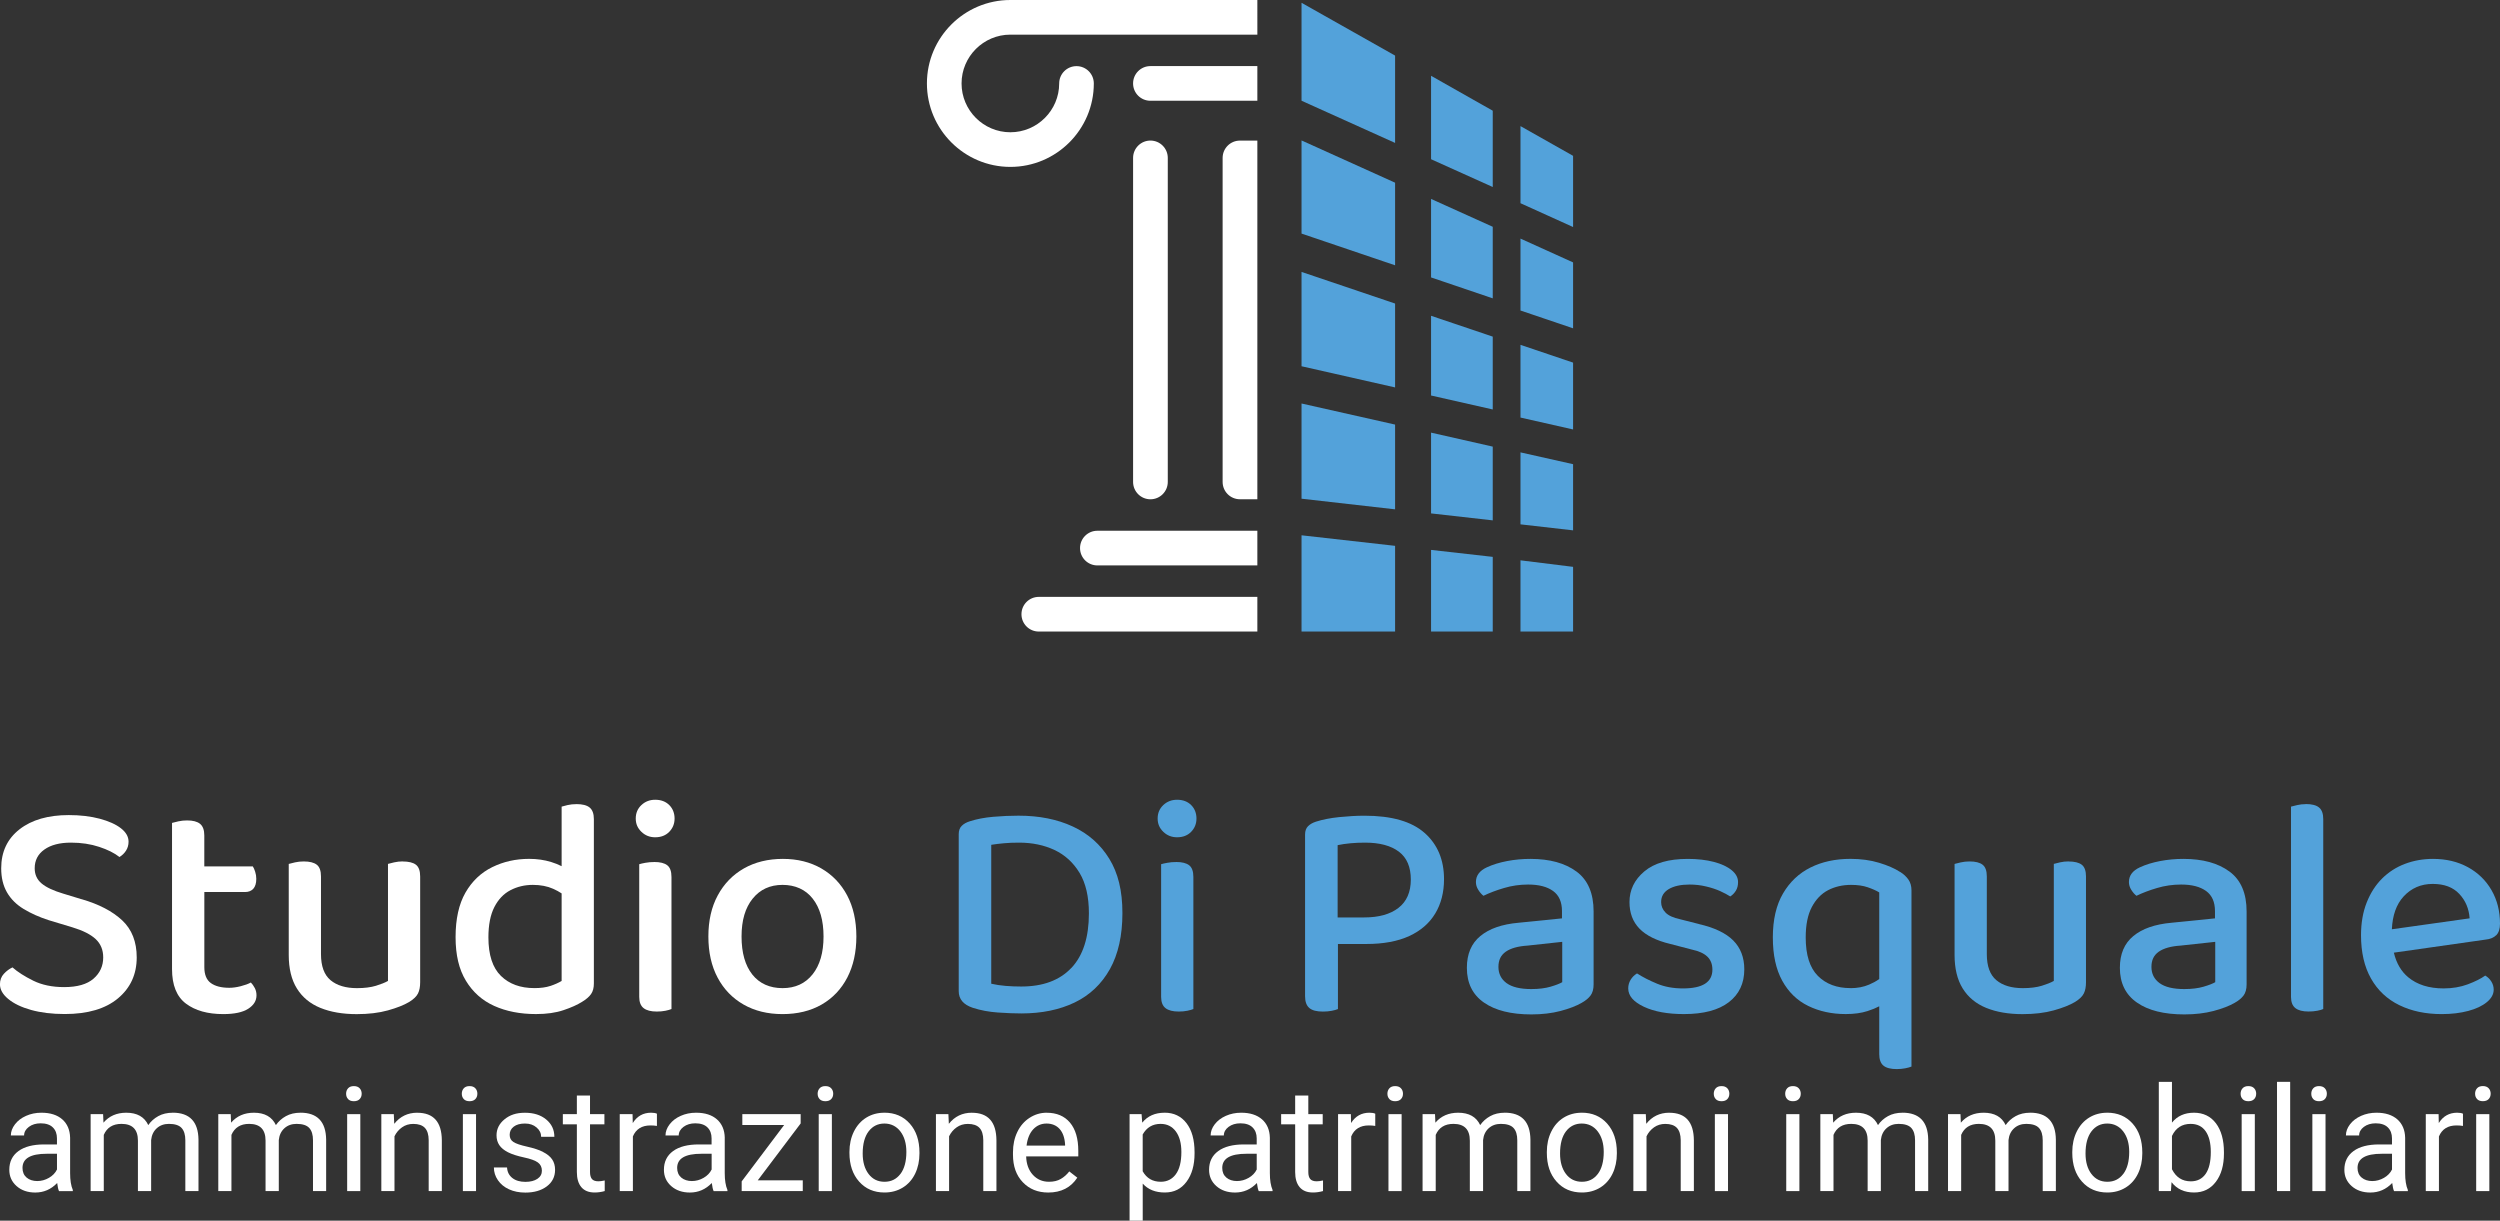 <?xml version="1.0" encoding="UTF-8"?><svg xmlns="http://www.w3.org/2000/svg" viewBox="0 0 804.09 392.61"><rect x="0" y="0" width="804.09" height="392.61" fill="#333333" stroke="none"/><defs><style>.e{fill:#fff;}.f{fill:#53a2da;}</style></defs><g id="a"/><g id="b"><g id="c"><g id="d"><g><path class="e" d="M26.26,289.23l-5.94-1.81c-3.15-.94-5.47-2.03-6.94-3.27-1.48-1.24-2.22-2.87-2.22-4.88,0-2.55,1.04-4.56,3.12-6.03,2.08-1.48,4.93-2.22,8.55-2.22,3.28,0,6.31,.45,9.06,1.36,2.75,.9,4.93,2,6.54,3.27,.87-.54,1.58-1.22,2.11-2.06,.54-.84,.81-1.8,.81-2.87,0-1.61-.82-3.05-2.47-4.33-1.64-1.27-3.92-2.29-6.84-3.07-2.92-.77-6.22-1.16-9.91-1.16-6.64,0-11.93,1.52-15.85,4.58-3.92,3.06-5.89,7.23-5.89,12.53,0,3.02,.62,5.6,1.86,7.75,1.24,2.15,3.02,3.92,5.34,5.33,2.31,1.41,5.01,2.62,8.1,3.62l7.65,2.31c3.35,1.01,5.83,2.27,7.44,3.77,1.62,1.51,2.42,3.48,2.42,5.89,0,2.75-1.04,5.03-3.12,6.84-2.08,1.81-5.23,2.71-9.46,2.71-3.82,0-7.13-.69-9.91-2.06-2.78-1.38-5.02-2.8-6.69-4.28-1.01,.47-1.93,1.16-2.77,2.06-.84,.91-1.26,2.04-1.26,3.37,0,1.68,.89,3.26,2.67,4.73,1.78,1.48,4.23,2.66,7.35,3.53,3.12,.87,6.73,1.31,10.82,1.31,7.38,0,13.08-1.67,17.11-5.03,4.02-3.35,6.04-7.75,6.04-13.18,0-5.03-1.56-9.01-4.68-11.93-3.12-2.92-7.47-5.18-13.04-6.8Z"/><path class="e" d="M80.71,316c-.87,.47-1.98,.87-3.32,1.21-1.34,.34-2.55,.5-3.62,.5-2.55,0-4.53-.5-5.94-1.51s-2.11-2.72-2.11-5.13v-24.16h13.08c1.14,0,2.03-.35,2.67-1.05,.63-.71,.96-1.76,.96-3.17,0-.81-.12-1.58-.36-2.31-.23-.74-.48-1.31-.76-1.71h-15.6v-9.96c0-1.74-.45-2.98-1.36-3.73-.91-.74-2.3-1.1-4.18-1.1-1.01,0-1.94,.1-2.82,.3s-1.54,.37-2.02,.5v47c0,5.17,1.49,8.87,4.48,11.12,2.98,2.25,6.99,3.37,12.02,3.37,3.55,0,6.22-.57,8-1.71,1.78-1.14,2.67-2.58,2.67-4.33,0-.87-.19-1.66-.56-2.36-.37-.7-.79-1.29-1.25-1.76Z"/><path class="e" d="M129.52,277.06c-.94,0-1.85,.1-2.72,.3-.87,.2-1.54,.37-2.01,.5v37.64c-.94,.54-2.24,1.05-3.88,1.56-1.65,.5-3.68,.76-6.09,.76-3.62,0-6.46-.85-8.51-2.56s-3.07-4.51-3.07-8.41v-24.96c0-1.81-.45-3.07-1.36-3.77-.9-.7-2.3-1.05-4.18-1.05-1,0-1.94,.1-2.82,.3-.87,.2-1.54,.37-2.01,.5v29.29c0,4.36,.87,7.95,2.62,10.77s4.26,4.9,7.55,6.24c3.29,1.34,7.18,2.01,11.67,2.01,3.82,0,7.18-.4,10.07-1.21,2.88-.8,5.16-1.71,6.84-2.71,1.41-.87,2.35-1.78,2.82-2.72,.47-.94,.7-2.15,.7-3.62v-34.02c0-1.81-.45-3.07-1.36-3.77-.9-.7-2.33-1.05-4.28-1.05Z"/><path class="e" d="M185.37,258.64c-1.01,0-1.94,.1-2.82,.3-.87,.2-1.51,.37-1.91,.5v19.16c-.99-.51-2.1-.96-3.37-1.35-2.18-.67-4.55-1.01-7.09-1.01-4.3,0-8.25,.89-11.87,2.67s-6.49,4.51-8.61,8.2c-2.11,3.69-3.17,8.46-3.17,14.29s1.11,10.38,3.32,14.04c2.22,3.66,5.25,6.36,9.11,8.1,3.86,1.74,8.33,2.62,13.44,2.62,3.42,0,6.37-.42,8.85-1.26,2.48-.83,4.46-1.73,5.94-2.66,1.34-.81,2.32-1.65,2.92-2.52,.61-.87,.9-2.01,.9-3.42v-52.84c0-1.74-.45-2.98-1.36-3.73-.9-.74-2.33-1.1-4.28-1.1Zm-8.35,58.47c-1.41,.47-3.12,.7-5.13,.7-4.5,0-8.09-1.3-10.77-3.92s-4.03-6.75-4.03-12.38c0-4.02,.64-7.28,1.91-9.76,1.27-2.48,3-4.3,5.18-5.43,2.18-1.14,4.58-1.71,7.2-1.71,2.48,0,4.66,.42,6.54,1.26,1.01,.45,1.91,.94,2.72,1.48v28.16c-1.01,.6-2.22,1.14-3.62,1.61Z"/><path class="e" d="M210.73,257.23c-1.74,0-3.22,.57-4.43,1.71-1.21,1.14-1.82,2.58-1.82,4.32s.61,3.11,1.82,4.28c1.21,1.17,2.68,1.76,4.43,1.76,1.88,0,3.39-.59,4.53-1.76,1.14-1.18,1.71-2.6,1.71-4.28s-.57-3.19-1.71-4.32c-1.14-1.14-2.65-1.71-4.53-1.71Z"/><path class="e" d="M210.43,277.26c-1,0-1.96,.08-2.87,.25-.9,.17-1.56,.32-1.96,.45v42.67c0,1.68,.47,2.89,1.41,3.62,.94,.74,2.35,1.1,4.23,1.1,1.01,0,1.93-.08,2.77-.25,.84-.17,1.49-.36,1.96-.56v-42.47c0-1.81-.45-3.07-1.36-3.77-.9-.7-2.3-1.05-4.18-1.05Z"/><path class="e" d="M264.17,279.32c-3.56-2.05-7.69-3.07-12.38-3.07s-8.94,1.02-12.53,3.07c-3.59,2.05-6.39,4.93-8.4,8.66-2.02,3.72-3.02,8.13-3.02,13.23s.99,9.51,2.97,13.23c1.98,3.73,4.76,6.61,8.35,8.66,3.59,2.05,7.77,3.07,12.53,3.07s9.03-1.02,12.58-3.07c3.56-2.05,6.31-4.95,8.26-8.7,1.94-3.76,2.91-8.15,2.91-13.19s-.99-9.51-2.97-13.23c-1.98-3.73-4.75-6.61-8.3-8.66Zm-2.82,34.07c-2.35,2.95-5.57,4.43-9.66,4.43s-7.4-1.46-9.71-4.37c-2.31-2.92-3.47-7-3.47-12.23s1.19-9.23,3.57-12.18c2.38-2.95,5.58-4.43,9.61-4.43s7.4,1.47,9.71,4.43c2.32,2.95,3.48,7.01,3.48,12.18s-1.18,9.23-3.53,12.18Z"/><path class="f" d="M345.04,265.83c-5-2.32-10.82-3.48-17.46-3.48-2.62,0-5.32,.12-8.1,.36s-5.32,.72-7.6,1.46c-1.07,.34-1.93,.82-2.56,1.46-.64,.63-.96,1.52-.96,2.66v50.52c0,2.55,1.51,4.33,4.53,5.34,2.48,.8,5.16,1.31,8.05,1.51,2.88,.2,5.4,.3,7.55,.3,6.58,0,12.29-1.18,17.16-3.52,4.86-2.35,8.64-5.92,11.33-10.72,2.68-4.8,4.03-10.82,4.03-18.06s-1.41-12.86-4.23-17.46c-2.82-4.59-6.73-8.05-11.72-10.36Zm-.45,45.48c-3.76,3.99-9.13,5.99-16.11,5.99-1.67,0-3.35-.06-5.03-.2-1.67-.14-3.22-.37-4.63-.7v-44.68c1.27-.2,2.63-.37,4.08-.5,1.44-.14,3.07-.2,4.88-.2,4.23,0,8.02,.79,11.37,2.36,3.36,1.58,6.04,4.02,8.06,7.35,2.01,3.32,3.02,7.67,3.02,13.03,0,7.72-1.88,13.57-5.63,17.56Z"/><path class="f" d="M378.29,277.26c-1,0-1.96,.08-2.87,.25-.9,.17-1.56,.32-1.96,.45v42.67c0,1.68,.47,2.89,1.41,3.62,.94,.74,2.35,1.1,4.23,1.1,1.01,0,1.93-.08,2.77-.25,.84-.17,1.49-.36,1.96-.56v-42.47c0-1.81-.45-3.07-1.36-3.77-.9-.7-2.3-1.05-4.18-1.05Z"/><path class="f" d="M378.59,257.23c-1.74,0-3.22,.57-4.43,1.71-1.21,1.14-1.82,2.58-1.82,4.32s.61,3.11,1.82,4.28c1.21,1.17,2.68,1.76,4.43,1.76,1.88,0,3.39-.59,4.53-1.76,1.14-1.18,1.71-2.6,1.71-4.28s-.57-3.19-1.71-4.32c-1.14-1.14-2.65-1.71-4.53-1.71Z"/><path class="f" d="M458.2,267.9c-4.16-3.69-10.6-5.54-19.32-5.54-2.55,0-5.27,.16-8.15,.45-2.89,.3-5.37,.79-7.45,1.46-1.07,.34-1.93,.83-2.56,1.46-.64,.64-.96,1.52-.96,2.67v52.03c0,1.74,.45,3,1.36,3.77,.9,.78,2.36,1.16,4.38,1.16,1.01,0,1.94-.08,2.82-.25,.87-.17,1.54-.36,2.01-.56v-20.93h9.16c5.5,0,10.1-.86,13.79-2.56,3.69-1.71,6.47-4.13,8.35-7.25,1.87-3.12,2.82-6.79,2.82-11.02,0-6.23-2.08-11.2-6.24-14.89Zm-8.4,24.11c-2.66,2.05-6.33,3.07-11.02,3.07h-8.55v-23.25c1.27-.27,2.67-.47,4.17-.61,1.51-.14,3.07-.2,4.68-.2,4.69,0,8.31,.98,10.87,2.92,2.55,1.94,3.82,4.93,3.82,8.95s-1.32,7.06-3.97,9.11Z"/><path class="f" d="M507.06,280.33c-3.66-2.72-8.61-4.08-14.84-4.08-2.55,0-5.05,.23-7.5,.7s-4.61,1.14-6.49,2.01c-2.35,1.08-3.52,2.66-3.52,4.74,0,.87,.25,1.71,.76,2.51,.5,.81,1.06,1.44,1.66,1.91,1.94-.94,4.16-1.78,6.64-2.51,2.48-.74,5.07-1.11,7.75-1.11,3.42,0,6.09,.69,8,2.07s2.87,3.53,2.87,6.49v2.32l-13.99,1.41c-5.3,.47-9.39,1.89-12.28,4.28-2.88,2.38-4.32,5.78-4.32,10.21,0,4.9,1.82,8.62,5.48,11.17,3.66,2.55,8.74,3.82,15.25,3.82,3.49,0,6.63-.38,9.41-1.11,2.78-.74,5.05-1.61,6.79-2.62,1.21-.67,2.15-1.44,2.82-2.31,.67-.87,1.01-2.08,1.01-3.62v-23.45c0-5.84-1.83-10.12-5.49-12.83Zm-4.58,35.57c-.8,.47-2.06,.96-3.77,1.46-1.71,.5-3.77,.76-6.19,.76-3.55,0-6.2-.64-7.95-1.91-1.74-1.27-2.62-3.02-2.62-5.23s.79-3.77,2.36-4.88c1.58-1.1,3.91-1.76,6.99-1.96l11.17-1.21v12.98Z"/><path class="f" d="M546.36,297.18l-5.94-1.51c-2.22-.47-3.79-1.19-4.73-2.16-.94-.97-1.41-2.09-1.41-3.37,0-1.82,.82-3.2,2.46-4.18,1.65-.97,3.88-1.46,6.69-1.46,1.81,0,3.57,.2,5.28,.61,1.71,.4,3.24,.9,4.58,1.51,1.34,.61,2.41,1.18,3.22,1.71,.74-.47,1.34-1.09,1.81-1.86,.47-.77,.7-1.69,.7-2.77,0-1.41-.68-2.69-2.06-3.82-1.38-1.14-3.29-2.03-5.74-2.67-2.45-.64-5.25-.96-8.4-.96-6.11,0-10.76,1.34-13.94,4.02-3.19,2.68-4.78,5.97-4.78,9.87,0,3.49,1.07,6.34,3.22,8.55,2.15,2.21,5.47,3.86,9.96,4.93l6.95,1.81c2.21,.47,3.86,1.23,4.93,2.27,1.07,1.04,1.61,2.43,1.61,4.17,0,4.02-3.15,6.04-9.46,6.04-3.09,0-5.85-.5-8.3-1.51-2.45-1.01-4.61-2.11-6.49-3.32-.87,.54-1.56,1.23-2.06,2.06-.5,.84-.76,1.76-.76,2.77,0,2.35,1.67,4.31,5.03,5.89,3.35,1.58,7.65,2.36,12.88,2.36,6.31,0,11.12-1.27,14.44-3.82,3.32-2.55,4.98-6.07,4.98-10.56,0-3.82-1.19-6.93-3.57-9.31-2.38-2.38-6.09-4.14-11.12-5.28Z"/><path class="f" d="M611.17,280.47c-1.74-1.14-4.01-2.13-6.79-2.97-2.78-.84-5.85-1.26-9.21-1.26-4.83,0-9.1,.92-12.83,2.77-3.72,1.85-6.67,4.63-8.85,8.35-2.18,3.73-3.28,8.44-3.28,14.14s1.01,10.28,3.02,13.94c2.01,3.66,4.79,6.36,8.35,8.1,3.55,1.74,7.58,2.62,12.08,2.62,2.68,0,5.01-.32,6.99-.96,1.45-.46,2.71-.98,3.78-1.54v15.37c0,1.74,.45,2.98,1.36,3.72,.9,.74,2.33,1.11,4.28,1.11,.94,0,1.84-.09,2.71-.25,.87-.17,1.54-.36,2.02-.56v-56.66c0-1.41-.34-2.58-1.01-3.52-.67-.94-1.54-1.74-2.62-2.42Zm-16,37.34c-4.36,0-7.85-1.3-10.47-3.92-2.62-2.62-3.92-6.75-3.92-12.38,0-4.02,.65-7.28,1.96-9.76,1.31-2.48,3.05-4.3,5.23-5.43,2.18-1.14,4.65-1.71,7.4-1.71,2.07,0,3.86,.25,5.33,.76,1.47,.5,2.72,1.05,3.73,1.66v27.86c-.9,.65-1.97,1.24-3.22,1.78-1.81,.78-3.82,1.16-6.04,1.16Z"/><path class="f" d="M665.31,277.06c-.94,0-1.85,.1-2.72,.3-.87,.2-1.54,.37-2.01,.5v37.64c-.94,.54-2.24,1.05-3.88,1.56-1.65,.5-3.68,.76-6.09,.76-3.62,0-6.46-.85-8.51-2.56s-3.07-4.51-3.07-8.41v-24.96c0-1.81-.45-3.07-1.36-3.77-.9-.7-2.3-1.05-4.18-1.05-1,0-1.94,.1-2.82,.3-.87,.2-1.54,.37-2.01,.5v29.29c0,4.36,.87,7.95,2.62,10.77s4.26,4.9,7.55,6.24c3.29,1.34,7.18,2.01,11.67,2.01,3.82,0,7.18-.4,10.07-1.21,2.88-.8,5.16-1.71,6.84-2.71,1.41-.87,2.35-1.78,2.82-2.72,.47-.94,.7-2.15,.7-3.62v-34.02c0-1.81-.45-3.07-1.36-3.77-.9-.7-2.33-1.05-4.28-1.05Z"/><path class="f" d="M717.09,280.33c-3.66-2.72-8.61-4.08-14.84-4.08-2.55,0-5.05,.23-7.5,.7-2.45,.47-4.61,1.14-6.49,2.01-2.35,1.08-3.52,2.66-3.52,4.74,0,.87,.25,1.71,.76,2.51,.5,.81,1.06,1.44,1.66,1.91,1.94-.94,4.16-1.78,6.64-2.51,2.48-.74,5.07-1.11,7.75-1.11,3.42,0,6.09,.69,8,2.07s2.87,3.53,2.87,6.49v2.32l-13.99,1.41c-5.3,.47-9.39,1.89-12.28,4.28-2.88,2.38-4.32,5.78-4.32,10.21,0,4.9,1.82,8.62,5.48,11.17,3.66,2.55,8.74,3.82,15.25,3.82,3.49,0,6.63-.38,9.41-1.11,2.78-.74,5.05-1.61,6.79-2.62,1.21-.67,2.14-1.44,2.82-2.31,.67-.87,1.01-2.08,1.01-3.62v-23.45c0-5.84-1.83-10.12-5.49-12.83Zm-4.58,35.57c-.8,.47-2.06,.96-3.77,1.46-1.71,.5-3.77,.76-6.19,.76-3.55,0-6.2-.64-7.95-1.91-1.74-1.27-2.62-3.02-2.62-5.23s.79-3.77,2.36-4.88c1.58-1.1,3.91-1.76,6.99-1.96l11.17-1.21v12.98Z"/><path class="f" d="M741.6,258.64c-.94,0-1.85,.1-2.72,.3-.87,.2-1.54,.37-2.01,.5v61.18c0,1.68,.47,2.89,1.41,3.62,.94,.74,2.35,1.1,4.23,1.1,1.01,0,1.94-.08,2.82-.25,.87-.17,1.51-.36,1.91-.56v-61.09c0-1.74-.45-2.98-1.36-3.73-.9-.74-2.33-1.1-4.28-1.1Z"/><path class="f" d="M802.88,300.81c.8-.81,1.21-2.05,1.21-3.73,0-4.03-.91-7.61-2.72-10.76s-4.35-5.62-7.6-7.4c-3.26-1.78-7-2.67-11.22-2.67-3.22,0-6.24,.54-9.06,1.61-2.82,1.07-5.27,2.66-7.35,4.73-2.08,2.08-3.72,4.65-4.93,7.7-1.21,3.06-1.82,6.56-1.82,10.52,0,5.5,1.07,10.15,3.22,13.94,2.15,3.79,5.18,6.64,9.11,8.55,3.92,1.91,8.46,2.87,13.63,2.87,3.15,0,5.99-.34,8.5-1.01,2.52-.67,4.52-1.61,5.99-2.82,1.48-1.21,2.22-2.55,2.22-4.03,0-.94-.25-1.81-.76-2.62-.5-.81-1.16-1.44-1.96-1.91-1.41,1.01-3.29,1.94-5.63,2.82-2.35,.87-4.93,1.31-7.75,1.31-4.7,0-8.49-1.19-11.37-3.57-2.29-1.89-3.83-4.54-4.64-7.93l29.49-4.2c1.47-.14,2.62-.61,3.42-1.41Zm-33.57-1.91c.2-4.52,1.46-8.05,3.78-10.57,2.48-2.68,5.6-4.03,9.35-4.03s6.54,1.07,8.56,3.22c2.01,2.15,3.11,4.76,3.32,7.85l-25.02,3.52Z"/></g><g><path class="e" d="M22.55,365.92c-.06-2.5-.9-4.46-2.51-5.89-1.62-1.42-3.85-2.14-6.71-2.14-1.8,0-3.45,.34-4.95,1.01-1.51,.67-2.69,1.58-3.57,2.73-.88,1.15-1.32,2.35-1.32,3.58H7.75c0-1.08,.52-2,1.54-2.77,1.02-.76,2.29-1.14,3.79-1.14,1.72,0,3.03,.44,3.92,1.32,.89,.88,1.32,2.05,1.32,3.53v1.94h-4.12c-3.55,0-6.31,.71-8.27,2.14-1.96,1.43-2.94,3.43-2.94,6.01,0,2.12,.78,3.87,2.35,5.25,1.56,1.38,3.57,2.07,6,2.07,2.73,0,5.08-1.02,7.05-3.07,.15,1.25,.35,2.12,.59,2.61h4.44v-.36c-.58-1.34-.87-3.15-.87-5.42v-11.39Zm-4.23,10.25c-.54,1.1-1.4,1.99-2.58,2.67-1.19,.69-2.45,1.03-3.77,1.03s-2.53-.37-3.41-1.12-1.32-1.79-1.32-3.11c0-3.03,2.59-4.55,7.78-4.55h3.31v5.08Z"/><path class="e" d="M55.58,357.89c-1.8,0-3.36,.37-4.68,1.1-1.32,.73-2.39,1.69-3.21,2.88-1.25-2.65-3.61-3.98-7.07-3.98-3.08,0-5.53,1.07-7.34,3.2l-.12-2.75h-4.01v24.75h4.23v-18.07c1.02-2.36,2.92-3.54,5.7-3.54,3.52,0,5.28,1.8,5.28,5.4v16.22h4.25v-16.42c.17-1.59,.77-2.85,1.81-3.79,1.03-.94,2.34-1.41,3.91-1.41,1.91,0,3.26,.44,4.07,1.31,.81,.88,1.21,2.2,1.21,3.97v16.33h4.23v-16.58c-.09-5.75-2.86-8.63-8.28-8.63Z"/><path class="e" d="M96.64,357.89c-1.8,0-3.36,.37-4.68,1.1-1.32,.73-2.39,1.69-3.22,2.88-1.25-2.65-3.61-3.98-7.07-3.98-3.08,0-5.52,1.07-7.34,3.2l-.12-2.75h-4v24.75h4.23v-18.07c1.02-2.36,2.92-3.54,5.69-3.54,3.52,0,5.28,1.8,5.28,5.4v16.22h4.26v-16.42c.16-1.59,.77-2.85,1.8-3.79,1.04-.94,2.34-1.41,3.92-1.41,1.91,0,3.26,.44,4.07,1.31,.81,.88,1.21,2.2,1.21,3.97v16.33h4.23v-16.58c-.09-5.75-2.85-8.63-8.28-8.63Z"/><path class="e" d="M113.81,349.33c-.82,0-1.44,.24-1.86,.71-.42,.47-.63,1.05-.63,1.74s.21,1.26,.63,1.72c.42,.46,1.04,.69,1.86,.69s1.45-.23,1.88-.69c.43-.46,.64-1.03,.64-1.72s-.21-1.27-.64-1.74c-.43-.47-1.05-.71-1.88-.71Z"/><rect class="e" x="111.66" y="358.35" width="4.23" height="24.75"/><path class="e" d="M134.21,357.89c-3.05,0-5.52,1.19-7.41,3.57l-.14-3.11h-4.01v24.75h4.23v-17.63c.58-1.19,1.39-2.15,2.43-2.88,1.03-.73,2.24-1.1,3.61-1.1,1.69,0,2.94,.43,3.74,1.28,.8,.85,1.21,2.17,1.22,3.95v16.38h4.23v-16.35c-.05-5.9-2.68-8.85-7.91-8.85Z"/><rect class="e" x="148.88" y="358.35" width="4.23" height="24.75"/><path class="e" d="M151.02,349.33c-.82,0-1.44,.24-1.86,.71s-.63,1.05-.63,1.74,.21,1.26,.63,1.72c.42,.46,1.04,.69,1.86,.69s1.45-.23,1.88-.69c.43-.46,.64-1.03,.64-1.72s-.21-1.27-.64-1.74c-.43-.47-1.05-.71-1.88-.71Z"/><path class="e" d="M174.65,370.49c-1.31-.66-3.02-1.22-5.13-1.69-2.11-.47-3.57-.97-4.38-1.49-.81-.52-1.21-1.29-1.21-2.31,0-1.08,.43-1.96,1.31-2.63,.87-.67,2.07-1,3.61-1s2.73,.42,3.72,1.26c.99,.84,1.48,1.84,1.48,3h4.25c0-2.26-.87-4.11-2.62-5.56-1.74-1.45-4.03-2.17-6.83-2.17s-4.86,.7-6.58,2.11c-1.71,1.4-2.57,3.12-2.57,5.15,0,1.22,.3,2.27,.9,3.16,.6,.89,1.53,1.65,2.79,2.29s2.96,1.19,5.1,1.65c2.15,.46,3.64,1,4.51,1.63,.86,.63,1.29,1.52,1.29,2.67,0,1.08-.48,1.95-1.45,2.6-.97,.65-2.25,.97-3.86,.97-1.74,0-3.13-.41-4.19-1.24-1.06-.83-1.63-1.96-1.71-3.38h-4.23c0,1.46,.43,2.83,1.29,4.08,.86,1.26,2.05,2.24,3.58,2.94,1.52,.7,3.28,1.05,5.26,1.05,2.82,0,5.12-.67,6.89-2,1.77-1.33,2.66-3.11,2.66-5.32,0-1.33-.32-2.45-.95-3.37-.63-.92-1.61-1.71-2.92-2.37Z"/><path class="e" d="M190.39,379.22c-.41-.5-.62-1.24-.62-2.24v-15.36h4.63v-3.27h-4.63v-5.99h-4.23v5.99h-4.51v3.27h4.51v15.34c0,2.11,.48,3.73,1.44,4.87,.96,1.14,2.38,1.72,4.28,1.72,1.05,0,2.13-.15,3.24-.46v-3.41c-.85,.18-1.52,.27-2.01,.27-.99,0-1.69-.25-2.11-.74Z"/><path class="e" d="M203.52,361.2l-.07-2.86h-4.12v24.75h4.23v-17.57c.99-2.36,2.88-3.54,5.65-3.54,.75,0,1.44,.05,2.08,.16v-3.93c-.43-.21-1.05-.32-1.87-.32-2.55,0-4.52,1.11-5.9,3.32Z"/><path class="e" d="M233.11,365.92c-.06-2.5-.9-4.46-2.51-5.89-1.62-1.42-3.85-2.14-6.71-2.14-1.8,0-3.45,.34-4.95,1.01-1.51,.67-2.69,1.58-3.57,2.73-.88,1.15-1.32,2.35-1.32,3.58h4.25c0-1.08,.52-2,1.54-2.77,1.02-.76,2.29-1.14,3.79-1.14,1.73,0,3.03,.44,3.92,1.32,.89,.88,1.32,2.05,1.32,3.53v1.94h-4.12c-3.55,0-6.31,.71-8.27,2.14-1.96,1.43-2.94,3.43-2.94,6.01,0,2.12,.78,3.87,2.35,5.25s3.57,2.07,6,2.07c2.73,0,5.08-1.02,7.05-3.07,.15,1.25,.35,2.12,.59,2.61h4.44v-.36c-.58-1.34-.87-3.15-.87-5.42v-11.39Zm-4.23,10.25c-.54,1.1-1.4,1.99-2.58,2.67-1.19,.69-2.45,1.03-3.77,1.03s-2.53-.37-3.41-1.12-1.32-1.79-1.32-3.11c0-3.03,2.59-4.55,7.78-4.55h3.31v5.08Z"/><polygon class="e" points="257.52 361.34 257.52 358.35 238.76 358.35 238.76 361.84 252.21 361.84 238.55 379.98 238.55 383.09 258.2 383.09 258.2 379.64 243.72 379.64 257.52 361.34"/><path class="e" d="M265.47,349.33c-.82,0-1.44,.24-1.86,.71s-.63,1.05-.63,1.74,.21,1.26,.63,1.72c.42,.46,1.04,.69,1.86,.69s1.45-.23,1.88-.69c.43-.46,.64-1.03,.64-1.72s-.21-1.27-.64-1.74c-.43-.47-1.05-.71-1.88-.71Z"/><rect class="e" x="263.33" y="358.35" width="4.23" height="24.75"/><path class="e" d="M284.44,357.89c-2.18,0-4.12,.53-5.82,1.58-1.7,1.05-3.02,2.55-3.98,4.48-.95,1.94-1.43,4.12-1.43,6.54v.3c0,3.84,1.04,6.93,3.12,9.26,2.08,2.34,4.8,3.5,8.15,3.5,2.23,0,4.2-.54,5.91-1.6,1.72-1.07,3.04-2.56,3.96-4.47,.92-1.92,1.38-4.08,1.38-6.49v-.3c0-3.87-1.04-6.97-3.12-9.31s-4.81-3.5-8.18-3.5Zm5.17,19.68c-1.27,1.69-2.97,2.53-5.12,2.53s-3.84-.83-5.11-2.49c-1.27-1.66-1.91-3.87-1.91-6.61,0-3.09,.65-5.47,1.93-7.14,1.28-1.66,2.97-2.49,5.05-2.49s3.84,.84,5.14,2.53c1.29,1.69,1.93,3.89,1.93,6.6,0,3.03-.63,5.39-1.9,7.08Z"/><path class="e" d="M312.59,357.89c-3.05,0-5.52,1.19-7.41,3.57l-.14-3.11h-4.01v24.75h4.23v-17.63c.58-1.19,1.39-2.15,2.43-2.88,1.03-.73,2.24-1.1,3.61-1.1,1.69,0,2.94,.43,3.74,1.28,.8,.85,1.21,2.17,1.22,3.95v16.38h4.23v-16.35c-.05-5.9-2.68-8.85-7.91-8.85Z"/><path class="e" d="M336.63,357.89c-1.96,0-3.79,.55-5.48,1.64-1.69,1.09-3,2.6-3.93,4.53-.94,1.93-1.41,4.12-1.41,6.57v.78c0,3.69,1.05,6.64,3.16,8.84,2.11,2.21,4.83,3.31,8.19,3.31,4.15,0,7.26-1.6,9.34-4.78l-2.58-2.01c-.78,1-1.69,1.82-2.73,2.42-1.03,.61-2.3,.91-3.79,.91-2.11,0-3.84-.75-5.21-2.25-1.36-1.5-2.07-3.47-2.14-5.91h16.77v-1.76c0-3.95-.89-6.98-2.67-9.1-1.78-2.12-4.28-3.18-7.5-3.18Zm5.94,10.57h-12.39c.27-2.24,.99-3.99,2.14-5.23,1.16-1.24,2.6-1.86,4.3-1.86s3.17,.59,4.21,1.77c1.04,1.18,1.62,2.85,1.74,5v.32Z"/><path class="e" d="M374.56,357.89c-3.07,0-5.46,1.07-7.18,3.2l-.21-2.75h-3.86v34.26h4.23v-11.91c1.72,1.91,4.08,2.86,7.09,2.86s5.28-1.15,7-3.46c1.72-2.3,2.58-5.34,2.58-9.1v-.39c0-4-.87-7.11-2.6-9.36-1.73-2.24-4.08-3.36-7.06-3.36Zm3.62,19.8c-1.2,1.61-2.81,2.41-4.84,2.41-2.61,0-4.54-1.13-5.81-3.38v-11.83c1.28-2.27,3.2-3.41,5.76-3.41,2.07,0,3.7,.81,4.9,2.43,1.19,1.61,1.78,3.82,1.78,6.61,0,3.17-.6,5.56-1.8,7.17Z"/><path class="e" d="M408.43,365.92c-.06-2.5-.9-4.46-2.51-5.89-1.62-1.42-3.85-2.14-6.7-2.14-1.8,0-3.45,.34-4.96,1.01-1.5,.67-2.69,1.58-3.57,2.73-.88,1.15-1.31,2.35-1.31,3.58h4.25c0-1.08,.51-2,1.53-2.77,1.02-.76,2.29-1.14,3.8-1.14,1.73,0,3.02,.44,3.91,1.32,.89,.88,1.33,2.05,1.33,3.53v1.94h-4.12c-3.55,0-6.31,.71-8.26,2.14-1.96,1.43-2.94,3.43-2.94,6.01,0,2.12,.78,3.87,2.35,5.25,1.56,1.38,3.56,2.07,6,2.07,2.73,0,5.08-1.02,7.04-3.07,.16,1.25,.35,2.12,.59,2.61h4.44v-.36c-.58-1.34-.87-3.15-.87-5.42v-11.39Zm-4.23,10.25c-.54,1.1-1.4,1.99-2.58,2.67-1.2,.69-2.45,1.03-3.78,1.03s-2.52-.37-3.4-1.12-1.32-1.79-1.32-3.11c0-3.03,2.59-4.55,7.77-4.55h3.32v5.08Z"/><path class="e" d="M421.42,379.22c-.41-.5-.62-1.24-.62-2.24v-15.36h4.63v-3.27h-4.63v-5.99h-4.23v5.99h-4.51v3.27h4.51v15.34c0,2.11,.48,3.73,1.44,4.87,.96,1.14,2.38,1.72,4.28,1.72,1.05,0,2.13-.15,3.24-.46v-3.41c-.85,.18-1.52,.27-2.01,.27-.99,0-1.69-.25-2.11-.74Z"/><path class="e" d="M434.55,361.2l-.06-2.86h-4.12v24.75h4.23v-17.57c.99-2.36,2.88-3.54,5.65-3.54,.74,0,1.44,.05,2.08,.16v-3.93c-.43-.21-1.05-.32-1.87-.32-2.55,0-4.52,1.11-5.91,3.32Z"/><rect class="e" x="446.58" y="358.35" width="4.23" height="24.75"/><path class="e" d="M448.73,349.33c-.82,0-1.44,.24-1.86,.71-.42,.47-.63,1.05-.63,1.74s.21,1.26,.63,1.72c.42,.46,1.04,.69,1.86,.69s1.45-.23,1.88-.69c.43-.46,.64-1.03,.64-1.72s-.21-1.27-.64-1.74c-.43-.47-1.05-.71-1.88-.71Z"/><path class="e" d="M483.98,357.89c-1.8,0-3.36,.37-4.68,1.1-1.32,.73-2.39,1.69-3.22,2.88-1.25-2.65-3.6-3.98-7.07-3.98-3.08,0-5.52,1.07-7.34,3.2l-.12-2.75h-4v24.75h4.23v-18.07c1.02-2.36,2.92-3.54,5.69-3.54,3.52,0,5.28,1.8,5.28,5.4v16.22h4.26v-16.42c.16-1.59,.77-2.85,1.8-3.79,1.04-.94,2.34-1.41,3.92-1.41,1.91,0,3.26,.44,4.07,1.31,.81,.88,1.21,2.2,1.21,3.97v16.33h4.23v-16.58c-.09-5.75-2.85-8.63-8.28-8.63Z"/><path class="e" d="M508.75,357.89c-2.18,0-4.12,.53-5.82,1.58-1.71,1.05-3.03,2.55-3.98,4.48-.96,1.94-1.43,4.12-1.43,6.54v.3c0,3.84,1.04,6.93,3.13,9.26,2.08,2.34,4.79,3.5,8.15,3.5,2.22,0,4.19-.54,5.91-1.6,1.71-1.07,3.03-2.56,3.95-4.47,.92-1.92,1.38-4.08,1.38-6.49v-.3c0-3.87-1.04-6.97-3.12-9.31s-4.81-3.5-8.17-3.5Zm5.17,19.68c-1.27,1.69-2.98,2.53-5.12,2.53s-3.84-.83-5.12-2.49c-1.27-1.66-1.91-3.87-1.91-6.61,0-3.09,.64-5.47,1.92-7.14,1.29-1.66,2.97-2.49,5.06-2.49s3.84,.84,5.13,2.53c1.29,1.69,1.94,3.89,1.94,6.6,0,3.03-.63,5.39-1.9,7.08Z"/><path class="e" d="M536.9,357.89c-3.05,0-5.52,1.19-7.41,3.57l-.14-3.11h-4v24.75h4.23v-17.63c.57-1.19,1.39-2.15,2.42-2.88,1.04-.73,2.24-1.1,3.61-1.1,1.69,0,2.94,.43,3.74,1.28,.8,.85,1.21,2.17,1.23,3.95v16.38h4.23v-16.35c-.05-5.9-2.69-8.85-7.91-8.85Z"/><path class="e" d="M553.71,349.33c-.83,0-1.45,.24-1.87,.71s-.63,1.05-.63,1.74,.21,1.26,.63,1.72c.42,.46,1.04,.69,1.87,.69s1.45-.23,1.87-.69c.43-.46,.64-1.03,.64-1.72s-.21-1.27-.64-1.74c-.43-.47-1.05-.71-1.87-.71Z"/><rect class="e" x="551.56" y="358.35" width="4.23" height="24.75"/><path class="e" d="M576.68,349.33c-.83,0-1.45,.24-1.87,.71s-.63,1.05-.63,1.74,.21,1.26,.63,1.72c.42,.46,1.04,.69,1.87,.69s1.45-.23,1.87-.69c.43-.46,.64-1.03,.64-1.72s-.21-1.27-.64-1.74c-.43-.47-1.05-.71-1.87-.71Z"/><rect class="e" x="574.52" y="358.35" width="4.23" height="24.75"/><path class="e" d="M611.92,357.89c-1.8,0-3.36,.37-4.68,1.1-1.32,.73-2.39,1.69-3.21,2.88-1.25-2.65-3.61-3.98-7.07-3.98-3.08,0-5.53,1.07-7.34,3.2l-.12-2.75h-4.01v24.75h4.23v-18.07c1.02-2.36,2.92-3.54,5.7-3.54,3.52,0,5.28,1.8,5.28,5.4v16.22h4.25v-16.42c.17-1.59,.77-2.85,1.81-3.79,1.03-.94,2.34-1.41,3.91-1.41,1.91,0,3.26,.44,4.07,1.31,.81,.88,1.21,2.2,1.21,3.97v16.33h4.23v-16.58c-.09-5.75-2.86-8.63-8.28-8.63Z"/><path class="e" d="M652.98,357.89c-1.8,0-3.36,.37-4.68,1.1-1.32,.73-2.39,1.69-3.21,2.88-1.25-2.65-3.61-3.98-7.07-3.98-3.08,0-5.53,1.07-7.34,3.2l-.12-2.75h-4.01v24.75h4.23v-18.07c1.02-2.36,2.92-3.54,5.7-3.54,3.52,0,5.28,1.8,5.28,5.4v16.22h4.25v-16.42c.17-1.59,.77-2.85,1.81-3.79,1.03-.94,2.34-1.41,3.91-1.41,1.91,0,3.26,.44,4.07,1.31,.81,.88,1.21,2.2,1.21,3.97v16.33h4.23v-16.58c-.09-5.75-2.86-8.63-8.28-8.63Z"/><path class="e" d="M677.75,357.89c-2.18,0-4.12,.53-5.82,1.58-1.7,1.05-3.02,2.55-3.98,4.48-.95,1.94-1.43,4.12-1.43,6.54v.3c0,3.84,1.04,6.93,3.12,9.26,2.08,2.34,4.8,3.5,8.15,3.5,2.23,0,4.2-.54,5.91-1.6,1.72-1.07,3.04-2.56,3.96-4.47,.92-1.92,1.38-4.08,1.38-6.49v-.3c0-3.87-1.04-6.97-3.12-9.31-2.08-2.33-4.81-3.5-8.18-3.5Zm5.17,19.68c-1.27,1.69-2.97,2.53-5.12,2.53s-3.84-.83-5.11-2.49c-1.27-1.66-1.91-3.87-1.91-6.61,0-3.09,.65-5.47,1.93-7.14,1.28-1.66,2.97-2.49,5.05-2.49s3.84,.84,5.14,2.53c1.29,1.69,1.93,3.89,1.93,6.6,0,3.03-.63,5.39-1.9,7.08Z"/><path class="e" d="M705.65,357.89c-3,0-5.36,1.06-7.07,3.18v-13.11h-4.23v35.13h3.89l.21-2.86c1.71,2.21,4.12,3.32,7.25,3.32,2.93,0,5.27-1.15,7-3.44,1.74-2.29,2.6-5.33,2.6-9.12v-.36c0-3.95-.86-7.06-2.57-9.33-1.72-2.27-4.08-3.41-7.08-3.41Zm3.73,19.72c-1.12,1.57-2.71,2.35-4.74,2.35-2.74,0-4.76-1.3-6.06-3.89v-10.7c1.22-2.59,3.22-3.89,6.01-3.89,2.09,0,3.7,.78,4.81,2.35,1.11,1.57,1.67,3.8,1.67,6.68,0,3.16-.56,5.52-1.69,7.09Z"/><rect class="e" x="721" y="358.35" width="4.23" height="24.75"/><path class="e" d="M723.15,349.33c-.82,0-1.44,.24-1.86,.71-.42,.47-.63,1.05-.63,1.74s.21,1.26,.63,1.72c.42,.46,1.04,.69,1.86,.69s1.45-.23,1.88-.69c.43-.46,.64-1.03,.64-1.72s-.21-1.27-.64-1.74c-.43-.47-1.05-.71-1.88-.71Z"/><rect class="e" x="732.37" y="347.96" width="4.23" height="35.13"/><rect class="e" x="743.74" y="358.35" width="4.23" height="24.75"/><path class="e" d="M745.88,349.33c-.82,0-1.44,.24-1.86,.71-.42,.47-.63,1.05-.63,1.74s.21,1.26,.63,1.72c.42,.46,1.04,.69,1.86,.69s1.45-.23,1.88-.69c.43-.46,.64-1.03,.64-1.72s-.21-1.27-.64-1.74c-.43-.47-1.05-.71-1.88-.71Z"/><path class="e" d="M773.58,365.92c-.06-2.5-.9-4.46-2.51-5.89-1.62-1.42-3.85-2.14-6.7-2.14-1.8,0-3.45,.34-4.96,1.01-1.5,.67-2.69,1.58-3.57,2.73-.88,1.15-1.31,2.35-1.31,3.58h4.25c0-1.08,.51-2,1.53-2.77,1.02-.76,2.29-1.14,3.8-1.14,1.72,0,3.02,.44,3.91,1.32,.89,.88,1.33,2.05,1.33,3.53v1.94h-4.12c-3.55,0-6.31,.71-8.26,2.14-1.96,1.43-2.94,3.43-2.94,6.01,0,2.12,.78,3.87,2.35,5.25,1.56,1.38,3.56,2.07,6,2.07,2.73,0,5.08-1.02,7.04-3.07,.16,1.25,.35,2.12,.59,2.61h4.44v-.36c-.58-1.34-.87-3.15-.87-5.42v-11.39Zm-4.23,10.25c-.54,1.1-1.4,1.99-2.58,2.67-1.2,.69-2.45,1.03-3.78,1.03s-2.52-.37-3.4-1.12c-.89-.75-1.32-1.79-1.32-3.11,0-3.03,2.59-4.55,7.77-4.55h3.32v5.08Z"/><path class="e" d="M784.4,361.2l-.06-2.86h-4.12v24.75h4.23v-17.57c.99-2.36,2.88-3.54,5.65-3.54,.74,0,1.44,.05,2.08,.16v-3.93c-.43-.21-1.05-.32-1.87-.32-2.55,0-4.52,1.11-5.91,3.32Z"/><rect class="e" x="796.43" y="358.35" width="4.23" height="24.75"/><path class="e" d="M798.58,354.18c.82,0,1.45-.23,1.87-.69,.43-.46,.64-1.03,.64-1.72s-.21-1.27-.64-1.74c-.43-.47-1.05-.71-1.87-.71s-1.45,.24-1.87,.71-.63,1.05-.63,1.74,.21,1.26,.63,1.72c.42,.46,1.04,.69,1.87,.69Z"/></g><g><g><polygon class="f" points="448.71 17.88 448.71 45.97 418.62 32.4 418.62 .9 448.71 17.88"/><polygon class="f" points="448.71 58.76 448.71 85.33 418.62 75.13 418.62 45.17 448.71 58.76"/><polygon class="f" points="448.71 97.63 448.71 124.61 418.62 117.8 418.62 87.46 448.71 97.63"/><polygon class="f" points="448.71 136.56 448.71 163.82 418.62 160.4 418.62 129.78 448.71 136.56"/><polygon class="f" points="448.71 175.56 448.71 203.13 418.62 203.13 418.62 172.17 448.71 175.56"/><polygon class="f" points="480.12 35.61 480.12 60.15 460.28 51.21 460.28 24.38 480.12 35.61"/><polygon class="f" points="480.12 72.94 480.12 95.96 460.28 89.23 460.28 63.98 480.12 72.94"/><polygon class="f" points="480.12 108.27 480.12 131.7 460.28 127.21 460.28 101.57 480.12 108.27"/><polygon class="f" points="480.12 143.65 480.12 167.37 460.28 165.13 460.28 139.15 480.12 143.65"/><polygon class="f" points="480.12 179.11 480.12 203.13 460.28 203.13 460.28 176.87 480.12 179.11"/><polygon class="f" points="505.96 50.12 505.96 73.02 489.04 65.36 489.04 40.56 505.96 50.12"/><polygon class="f" points="505.96 84.4 505.96 105.6 489.04 99.87 489.04 76.74 505.96 84.4"/><polygon class="f" points="505.96 116.63 505.96 138.13 489.04 134.3 489.04 110.91 505.96 116.63"/><polygon class="f" points="505.96 149.3 505.96 170.58 489.04 168.65 489.04 145.5 505.96 149.3"/><polygon class="f" points="505.96 182.32 505.96 203.13 489.04 203.13 489.04 180.22 505.96 182.32"/></g><g><path class="e" d="M324.97,0c-14.81,0-26.84,12.04-26.84,26.84s12.04,26.84,26.84,26.84,26.84-12.04,26.84-26.84c0-3.08-2.49-5.57-5.57-5.57s-5.57,2.49-5.57,5.57c0,8.65-7.05,15.7-15.7,15.7s-15.7-7.05-15.7-15.7,7.05-15.7,15.7-15.7h79.44V0h-79.44Z"/><path class="e" d="M364.44,26.84c0,3.08,2.49,5.57,5.57,5.57h34.4v-11.15h-34.4c-3.08,0-5.57,2.49-5.57,5.57Z"/><path class="e" d="M347.38,176.29c0,3.08,2.49,5.57,5.57,5.57h51.46v-11.15h-51.46c-3.08,0-5.57,2.49-5.57,5.57Z"/><path class="e" d="M328.54,197.56c0,3.08,2.49,5.57,5.57,5.57h70.3v-11.15h-70.3c-3.08,0-5.57,2.49-5.57,5.57Z"/><path class="e" d="M393.24,50.79v104.22c0,3.08,2.49,5.57,5.57,5.57h5.6V45.22h-5.6c-3.08,0-5.57,2.49-5.57,5.57Z"/><path class="e" d="M375.6,155.01V50.79c0-3.08-2.5-5.58-5.58-5.58s-5.58,2.5-5.58,5.58v104.22c0,3.08,2.5,5.58,5.58,5.58s5.58-2.5,5.58-5.58Z"/></g></g></g></g></g></svg>
